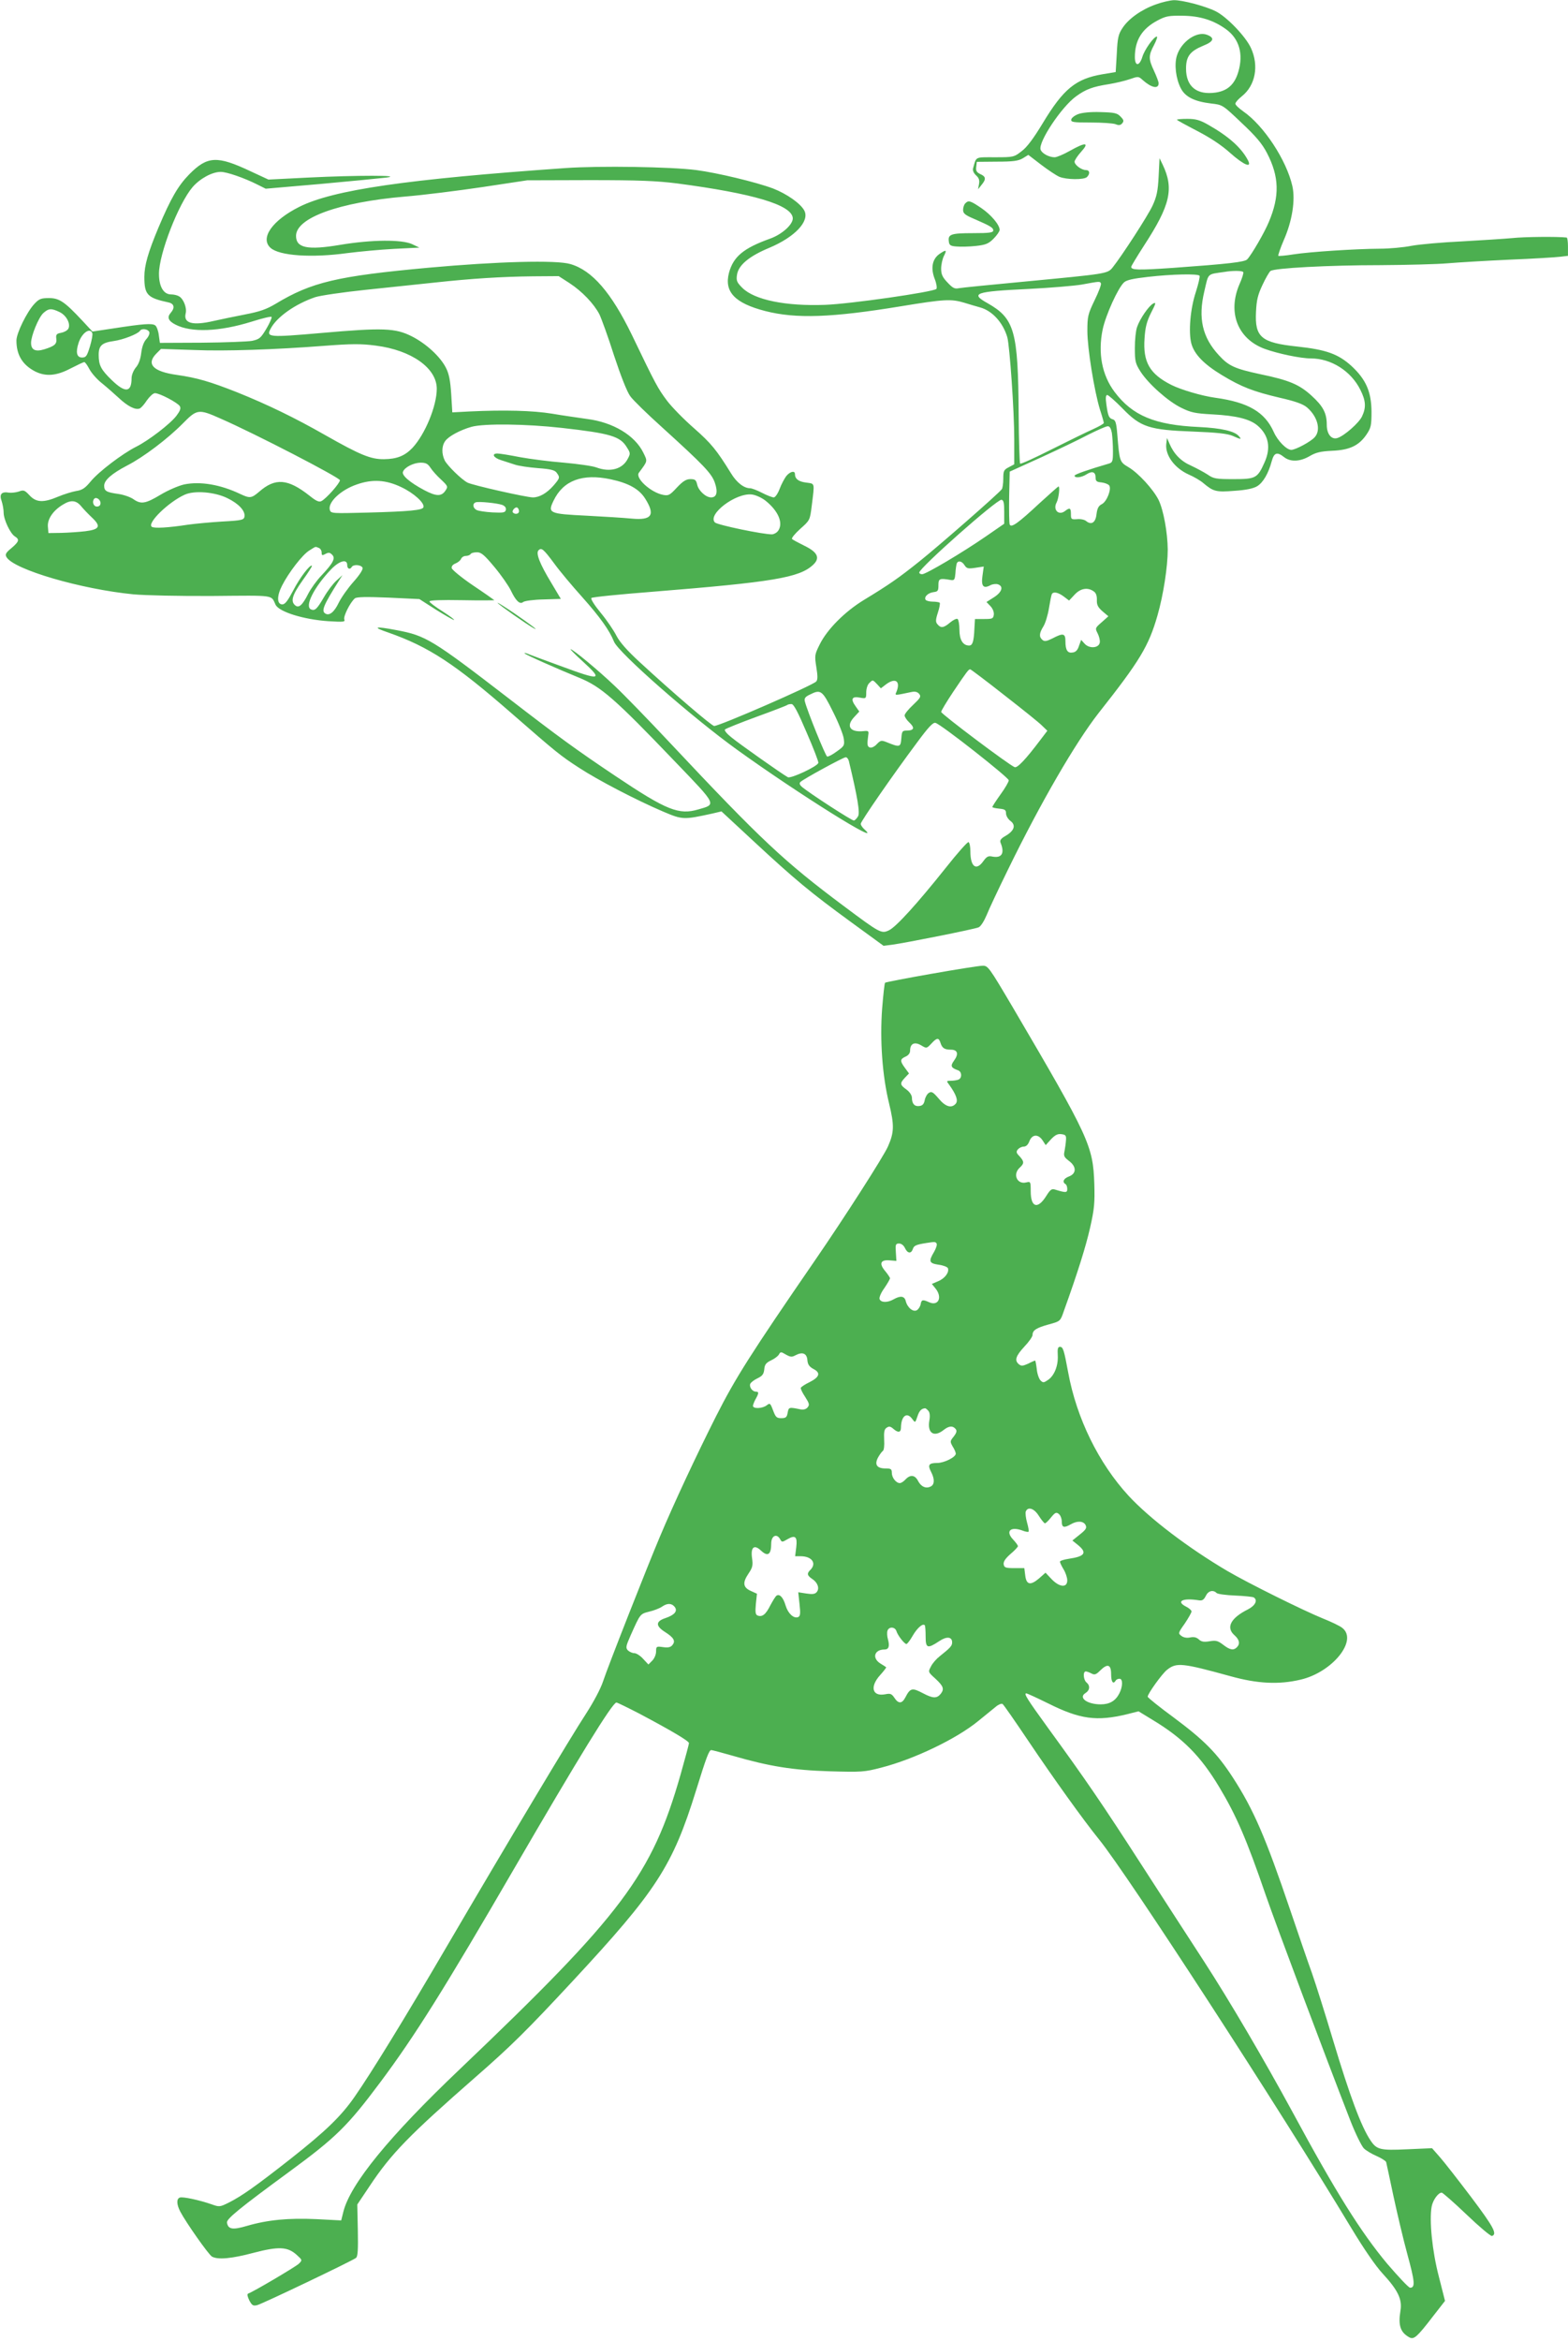 <?xml version="1.0" standalone="no"?>
<!DOCTYPE svg PUBLIC "-//W3C//DTD SVG 20010904//EN"
 "http://www.w3.org/TR/2001/REC-SVG-20010904/DTD/svg10.dtd">
<svg version="1.0" xmlns="http://www.w3.org/2000/svg"
 width="858pt" height="1280pt" viewBox="0 0 858 1280"
 preserveAspectRatio="xMidYMid meet">
<g transform="translate(0,1280) scale(0.1,-0.1)"
fill="#4caf50" stroke="none">
<path d="M6325 12776 c-79 -28 -149 -78 -182 -128 -23 -34 -28 -54 -32 -141
l-6 -101 -72 -12 c-147 -25 -214 -80 -328 -269 -49 -81 -86 -131 -115 -152
-41 -32 -44 -33 -145 -33 -112 0 -102 5 -120 -59 -4 -12 2 -27 16 -40 16 -14
20 -27 16 -48 l-5 -28 19 24 c26 31 24 46 -7 59 -20 10 -25 18 -22 40 l3 27
110 1 c88 0 117 4 141 18 l31 19 69 -53 c38 -29 83 -59 101 -67 40 -16 135
-17 151 -1 18 18 15 38 -6 38 -24 0 -62 28 -62 46 0 7 16 32 36 54 47 52 25
54 -62 5 -34 -19 -71 -35 -83 -35 -31 0 -70 21 -77 42 -13 42 115 234 194 291
55 40 92 53 181 67 36 6 87 18 113 27 46 16 48 16 70 -4 48 -43 88 -52 88 -18
0 7 -11 37 -25 67 -31 66 -31 84 0 142 13 25 20 46 15 46 -16 0 -67 -71 -79
-111 -16 -52 -41 -53 -41 -1 0 92 39 155 124 200 45 24 62 27 136 26 96 -1
170 -24 239 -74 72 -52 96 -135 67 -233 -20 -68 -58 -103 -123 -113 -104 -15
-163 32 -163 131 0 67 22 95 94 125 58 23 65 43 20 60 -55 21 -140 -37 -164
-114 -15 -48 -6 -125 21 -178 24 -48 75 -73 166 -84 63 -7 63 -7 166 -105 79
-74 113 -114 140 -166 67 -129 70 -235 10 -377 -23 -56 -93 -177 -118 -204
-13 -15 -103 -25 -408 -47 -192 -13 -227 -12 -227 6 0 4 32 57 70 116 144 221
165 311 102 443 l-17 35 -5 -100 c-4 -81 -11 -111 -33 -159 -25 -55 -170 -278
-219 -339 -28 -34 -31 -34 -483 -77 -181 -17 -343 -33 -358 -36 -23 -5 -34 1
-62 31 -28 29 -35 45 -35 76 0 22 7 53 15 69 18 35 13 37 -26 10 -38 -28 -47
-77 -24 -136 10 -25 13 -49 9 -54 -19 -17 -471 -82 -609 -87 -216 -8 -387 27
-453 93 -30 30 -34 39 -29 72 8 52 66 101 177 147 140 59 222 146 191 204 -21
39 -96 91 -170 120 -93 35 -306 86 -421 101 -138 18 -528 24 -715 11 -871 -61
-1271 -119 -1457 -212 -148 -74 -216 -171 -158 -224 48 -44 225 -56 421 -29
63 8 177 19 254 23 l140 7 -40 19 c-57 26 -220 25 -394 -4 -178 -30 -241 -17
-241 49 0 99 235 184 595 215 99 8 290 32 425 52 l245 37 340 1 c274 0 367 -4
480 -18 417 -55 625 -117 633 -188 4 -34 -57 -90 -124 -114 -145 -52 -201 -98
-225 -187 -27 -104 32 -166 199 -209 168 -43 363 -36 741 26 237 39 275 41
346 20 28 -9 67 -20 88 -26 66 -18 125 -82 149 -163 13 -47 38 -403 38 -558
l0 -137 -30 -16 c-27 -14 -30 -20 -30 -63 0 -26 -4 -52 -8 -57 -15 -22 -348
-313 -451 -395 -114 -91 -164 -126 -304 -211 -105 -64 -202 -162 -242 -244
-27 -54 -28 -60 -18 -123 8 -49 8 -70 -1 -79 -21 -22 -528 -243 -558 -243 -13
0 -225 181 -406 348 -71 65 -111 111 -129 146 -14 28 -52 84 -85 124 -34 41
-57 77 -52 82 5 5 155 20 334 34 660 53 804 77 879 147 40 37 26 69 -46 104
-34 17 -65 33 -69 38 -4 4 16 29 45 55 53 47 53 47 63 127 16 129 18 119 -30
126 -42 5 -62 20 -62 47 0 20 -27 14 -48 -12 -10 -14 -27 -45 -36 -70 -10 -26
-24 -46 -32 -46 -8 0 -37 11 -64 25 -27 14 -56 25 -65 25 -34 0 -74 31 -105
82 -79 128 -109 164 -202 246 -55 48 -122 116 -149 152 -49 66 -60 85 -192
360 -112 230 -217 352 -336 386 -76 23 -401 14 -776 -20 -502 -46 -640 -79
-836 -197 -52 -31 -87 -43 -170 -59 -57 -11 -133 -27 -169 -35 -116 -27 -167
-13 -154 41 8 30 -12 81 -37 94 -10 6 -29 10 -43 10 -41 0 -66 43 -66 113 0
109 107 384 184 474 41 47 107 83 154 83 34 0 131 -34 202 -70 l44 -22 300 26
c166 15 328 31 361 35 96 13 -165 13 -427 0 l-219 -11 -97 45 c-184 87 -237
84 -336 -16 -61 -62 -101 -131 -169 -292 -57 -136 -77 -207 -77 -269 0 -98 16
-115 133 -140 31 -7 35 -30 11 -57 -21 -24 -13 -44 26 -64 87 -45 240 -39 417
16 57 18 106 30 109 26 3 -3 -9 -32 -28 -64 -31 -52 -38 -58 -79 -67 -24 -4
-147 -9 -274 -10 l-230 -1 -6 43 c-3 24 -12 48 -20 53 -17 12 -67 8 -223 -16
l-120 -18 -54 58 c-98 105 -127 125 -184 125 -43 0 -54 -4 -80 -32 -41 -44
-98 -160 -98 -200 0 -79 33 -133 102 -169 58 -29 116 -25 194 16 37 19 71 35
75 35 5 0 17 -17 28 -38 11 -21 41 -56 68 -77 26 -21 68 -58 93 -81 48 -45 90
-67 114 -58 8 3 26 23 40 45 15 21 34 39 44 39 26 0 124 -52 136 -71 7 -12 2
-25 -18 -52 -34 -45 -153 -136 -221 -170 -74 -37 -206 -137 -249 -190 -30 -36
-45 -47 -79 -52 -23 -4 -68 -18 -99 -31 -80 -34 -120 -32 -156 7 -27 29 -33
31 -59 21 -16 -5 -41 -8 -54 -6 -40 7 -54 -8 -40 -46 6 -18 11 -47 11 -63 0
-38 36 -114 61 -130 27 -17 24 -28 -18 -64 -32 -26 -36 -35 -27 -50 41 -68
408 -175 694 -203 66 -6 252 -10 434 -9 347 3 318 7 344 -48 19 -39 154 -81
290 -90 83 -5 92 -4 86 10 -6 17 33 94 58 115 10 8 62 9 184 4 l169 -8 89 -57
c50 -31 95 -57 100 -57 6 0 -22 21 -61 46 -40 25 -73 50 -73 55 0 7 66 9 179
7 99 -2 178 -1 176 0 -2 2 -54 39 -117 81 -62 42 -114 85 -116 94 -2 11 6 20
21 26 13 5 27 17 30 25 4 9 15 16 26 16 11 0 23 5 26 10 3 6 19 10 35 10 23 0
40 -14 95 -80 37 -44 77 -102 90 -128 28 -59 50 -79 68 -64 7 6 57 13 110 14
l96 3 -53 89 c-63 104 -85 161 -69 177 16 16 27 7 87 -74 29 -40 97 -121 151
-181 99 -111 150 -183 175 -245 24 -60 430 -416 675 -592 332 -239 807 -536
695 -434 -11 10 -20 23 -20 30 0 13 174 265 307 443 64 87 89 113 102 109 30
-7 401 -299 401 -314 0 -8 -20 -43 -45 -77 -25 -35 -45 -66 -45 -69 0 -3 17
-7 38 -9 31 -3 37 -7 37 -26 0 -13 11 -31 24 -41 31 -23 22 -53 -25 -81 -27
-15 -34 -25 -29 -38 24 -58 7 -86 -45 -76 -22 5 -31 0 -49 -25 -39 -55 -71
-31 -71 53 0 25 -4 47 -10 51 -5 3 -61 -60 -125 -141 -157 -197 -271 -322
-310 -341 -42 -20 -48 -17 -250 134 -324 242 -448 358 -946 888 -119 127 -256
268 -305 314 -88 84 -229 201 -242 201 -3 0 26 -30 66 -66 115 -105 101 -108
-123 -25 -88 32 -169 62 -180 67 -11 4 -18 4 -14 1 6 -8 185 -87 298 -133 120
-49 194 -113 528 -462 228 -237 224 -230 125 -258 -107 -32 -174 -5 -452 181
-218 146 -310 213 -585 425 -421 324 -455 344 -614 374 -121 23 -137 18 -46
-13 222 -78 364 -171 676 -443 242 -211 265 -230 367 -296 102 -67 315 -178
463 -241 104 -44 110 -44 266 -10 l51 12 179 -166 c223 -207 310 -279 531
-440 l177 -129 47 6 c74 10 451 85 473 95 12 5 30 34 44 67 13 33 66 145 117
249 180 369 370 695 495 855 226 286 275 367 323 535 32 111 56 267 56 360 -1
93 -23 215 -50 271 -29 58 -111 148 -166 180 -47 28 -48 30 -60 178 -5 64 -10
79 -25 83 -21 6 -26 18 -35 83 -5 35 -3 50 5 50 6 0 44 -33 84 -74 99 -102
145 -117 387 -126 128 -5 185 -11 214 -23 47 -21 52 -21 36 -3 -22 28 -95 45
-220 51 -241 11 -363 62 -461 192 -69 92 -92 212 -65 342 17 79 84 227 117
257 14 13 51 21 132 30 130 15 274 18 281 6 3 -5 -6 -44 -20 -88 -31 -93 -41
-220 -25 -282 16 -59 68 -113 167 -173 109 -66 173 -90 317 -124 84 -19 126
-34 148 -52 59 -50 79 -125 43 -164 -21 -24 -105 -69 -128 -69 -26 0 -75 50
-96 98 -49 109 -139 162 -320 187 -74 10 -188 44 -240 70 -119 60 -156 125
-147 254 4 62 12 93 36 141 27 52 28 59 11 50 -24 -13 -73 -84 -88 -129 -7
-19 -12 -70 -12 -114 0 -73 3 -85 31 -129 43 -67 151 -163 223 -198 53 -26 76
-31 171 -36 130 -7 202 -25 245 -60 63 -53 76 -123 39 -204 -38 -85 -48 -90
-168 -90 -97 0 -110 2 -143 25 -20 13 -61 35 -91 49 -55 24 -94 64 -118 121
l-13 30 -4 -32 c-7 -62 45 -133 123 -168 28 -12 64 -33 80 -47 55 -46 69 -50
170 -42 64 4 104 13 124 25 33 20 62 70 80 137 13 47 29 53 68 22 35 -27 87
-25 140 6 34 20 60 26 123 29 95 4 146 28 187 88 25 37 28 49 28 126 -1 109
-30 176 -110 250 -73 66 -139 89 -297 106 -197 21 -232 51 -225 190 3 64 10
93 35 146 17 37 37 71 44 77 20 16 319 32 603 32 143 1 307 5 365 10 58 5 211
14 340 20 129 5 254 13 278 16 l42 5 0 50 c0 27 -3 49 -7 50 -50 6 -236 4
-298 -3 -44 -4 -168 -12 -275 -18 -107 -5 -231 -16 -275 -24 -44 -9 -123 -16
-175 -16 -136 -1 -382 -17 -472 -31 -43 -7 -80 -10 -83 -8 -2 3 11 42 30 86
46 104 64 219 47 295 -32 142 -156 331 -269 409 -24 17 -43 35 -43 42 0 7 16
25 36 41 74 59 94 167 49 264 -29 63 -132 170 -192 200 -55 28 -183 62 -230
61 -21 -1 -65 -11 -98 -23z m478 -1464 c3 -4 -6 -34 -21 -67 -66 -154 -9 -299
139 -353 72 -26 196 -52 252 -52 111 0 220 -69 271 -172 30 -60 32 -96 9 -145
-17 -36 -97 -106 -134 -118 -33 -11 -59 21 -59 72 0 64 -20 102 -84 160 -66
60 -121 84 -281 117 -139 30 -172 45 -225 103 -91 98 -115 203 -80 350 24 102
13 92 110 106 46 8 99 7 103 -1z m-3687 -60 c69 -45 134 -113 164 -171 11 -23
48 -124 80 -225 37 -112 71 -199 89 -223 15 -21 93 -97 172 -168 228 -207 274
-254 291 -306 17 -50 10 -79 -21 -79 -29 0 -69 37 -76 70 -6 25 -11 30 -37 30
-23 0 -41 -11 -74 -46 -39 -42 -46 -46 -76 -40 -67 13 -154 92 -132 121 49 66
48 61 24 110 -46 94 -165 166 -308 184 -48 7 -134 19 -192 29 -104 17 -261 21
-450 12 l-95 -5 -6 100 c-5 75 -12 111 -29 144 -31 61 -108 132 -187 172 -90
45 -155 48 -496 18 -286 -25 -300 -23 -277 22 33 65 136 137 245 174 28 9 151
27 275 40 124 13 295 31 380 40 204 22 364 32 536 34 l141 1 59 -38z m2908 -1
c4 -5 -12 -47 -34 -92 -37 -77 -40 -89 -40 -169 0 -95 38 -329 69 -430 12 -36
21 -69 21 -73 0 -4 -26 -19 -57 -33 -32 -14 -134 -64 -226 -110 -93 -47 -171
-83 -175 -79 -3 3 -7 126 -8 273 -3 452 -22 520 -170 604 -97 54 -70 64 226
78 118 6 249 17 290 24 98 18 98 18 104 7z m-5699 -157 c39 -18 64 -67 48 -93
-6 -9 -23 -18 -39 -21 -24 -4 -29 -10 -26 -31 4 -30 -8 -41 -65 -59 -49 -15
-73 -4 -73 35 0 39 41 139 67 163 29 26 44 27 88 6z m492 -110 c3 -8 -4 -25
-16 -38 -14 -15 -24 -42 -28 -75 -4 -34 -14 -63 -30 -81 -13 -16 -23 -41 -23
-58 0 -79 -35 -82 -109 -10 -59 57 -71 81 -71 138 0 50 18 66 82 75 52 7 133
39 144 56 9 15 44 10 51 -7z m-312 -6 c3 -7 -3 -40 -13 -73 -16 -52 -21 -60
-43 -60 -29 0 -36 28 -19 80 18 55 63 86 75 53z m1552 -68 c195 -25 333 -123
333 -236 0 -94 -64 -249 -133 -323 -42 -44 -85 -61 -155 -62 -73 -1 -131 23
-323 132 -165 94 -313 166 -482 234 -147 58 -218 79 -330 95 -129 18 -169 59
-111 117 l25 25 182 -6 c167 -7 441 2 712 23 145 11 201 12 282 1z m-850 -399
c188 -82 653 -323 653 -337 0 -16 -74 -100 -101 -114 -13 -7 -29 0 -65 29
-119 94 -188 99 -276 22 -42 -36 -51 -37 -104 -12 -107 51 -217 70 -306 52
-31 -7 -87 -31 -129 -56 -83 -50 -108 -54 -150 -24 -16 11 -53 24 -82 28 -65
9 -77 16 -77 45 0 30 41 66 125 110 90 46 222 146 305 230 78 79 86 81 207 27z
m1868 -51 c266 -30 319 -46 355 -106 20 -31 20 -35 5 -63 -29 -57 -97 -75
-172 -47 -21 8 -101 19 -177 26 -77 6 -185 20 -240 30 -56 11 -111 20 -124 20
-34 0 -22 -23 19 -36 19 -6 52 -17 74 -24 22 -8 80 -16 129 -20 70 -5 92 -11
102 -25 19 -26 18 -29 -17 -70 -37 -42 -77 -65 -113 -65 -35 0 -332 67 -358
81 -34 18 -108 91 -124 120 -18 37 -18 79 2 107 18 26 81 60 144 78 70 19 299
16 495 -6z m3009 -27 c3 -21 6 -66 6 -100 0 -55 -2 -62 -22 -68 -110 -32 -188
-59 -188 -66 0 -15 39 -10 65 7 31 20 50 14 50 -17 0 -20 6 -25 32 -27 17 -2
36 -9 42 -16 15 -18 -12 -89 -40 -103 -18 -9 -25 -23 -29 -55 -5 -46 -28 -61
-57 -37 -8 7 -30 12 -49 10 -32 -2 -34 -1 -34 28 0 34 -6 37 -33 16 -35 -26
-67 8 -45 48 11 21 19 87 10 87 -2 0 -49 -42 -104 -92 -118 -110 -155 -136
-163 -116 -3 8 -4 76 -3 151 l3 138 170 77 c94 43 211 99 260 125 50 25 97 46
106 46 11 1 18 -11 23 -36z m-3729 -190 c10 -16 36 -45 58 -65 38 -36 39 -39
25 -60 -22 -34 -51 -33 -117 2 -79 42 -124 81 -116 100 9 25 57 49 96 50 29 0
40 -6 54 -27z m987 -64 c98 -21 155 -53 188 -105 57 -90 37 -120 -72 -110 -40
4 -151 11 -247 16 -207 10 -215 14 -182 82 53 111 158 150 313 117z m-1146
-43 c68 -32 129 -87 121 -110 -5 -16 -78 -23 -304 -29 -195 -5 -202 -5 -208
14 -13 41 59 110 148 140 85 30 160 25 243 -15z m-952 -60 c62 -30 98 -69 94
-100 -3 -19 -12 -22 -123 -28 -66 -4 -149 -12 -185 -17 -111 -17 -184 -21
-199 -12 -29 19 91 136 180 176 53 24 164 15 233 -19z m2945 -14 c71 -57 99
-124 68 -166 -7 -9 -21 -17 -32 -18 -48 -1 -298 51 -313 65 -43 44 114 163
202 153 22 -3 53 -17 75 -34z m-3639 -13 c0 -12 -7 -19 -20 -19 -19 0 -28 28
-14 43 11 11 34 -5 34 -24z m4945 -49 l0 -64 -100 -69 c-129 -89 -328 -207
-349 -207 -9 0 -16 4 -16 9 0 25 426 402 450 398 12 -2 15 -17 15 -67z m-5052
33 c12 -15 39 -43 60 -63 51 -48 43 -65 -36 -75 -34 -4 -93 -8 -132 -9 l-70
-1 -3 36 c-3 41 29 88 83 120 42 26 71 24 98 -8z m2305 6 c15 -6 22 -15 20
-27 -3 -15 -13 -17 -73 -14 -38 2 -77 8 -87 13 -21 11 -24 35 -5 42 16 6 116
-4 145 -14z m92 -35 c0 -14 -21 -19 -33 -7 -9 9 13 34 24 27 5 -3 9 -12 9 -20z
m-1096 -200 c9 -3 16 -15 16 -25 0 -17 3 -18 21 -8 17 9 24 8 36 -4 20 -19 7
-45 -57 -113 -27 -28 -59 -73 -73 -100 -32 -64 -52 -81 -72 -64 -26 22 -16 56
40 135 31 43 54 79 52 81 -9 10 -66 -64 -102 -134 -30 -57 -45 -77 -60 -77
-30 0 -31 45 -2 102 37 73 113 171 150 193 37 23 31 22 51 14z m156 -94 c0
-21 15 -27 25 -10 9 15 52 12 59 -5 3 -9 -16 -39 -50 -77 -31 -35 -67 -86 -81
-115 -24 -50 -51 -72 -73 -58 -23 14 -10 46 75 180 l19 30 -33 -30 c-18 -16
-49 -57 -68 -90 -38 -65 -49 -76 -70 -68 -39 15 15 122 110 221 45 46 87 57
87 22z m3378 -1 c12 -18 19 -20 59 -14 l46 7 -7 -51 c-8 -57 5 -72 44 -51 11
6 30 8 40 5 33 -11 23 -43 -21 -71 l-41 -26 22 -23 c13 -14 20 -33 18 -47 -3
-21 -8 -23 -53 -23 l-50 0 -3 -50 c-3 -73 -10 -95 -29 -95 -34 0 -53 31 -53
86 0 29 -5 56 -10 59 -6 4 -24 -5 -41 -19 -35 -30 -51 -32 -69 -10 -11 12 -11
24 2 64 9 27 13 51 10 54 -3 3 -20 6 -38 6 -18 0 -36 5 -39 10 -10 16 13 38
43 42 24 3 27 7 27 38 0 37 6 39 70 28 17 -2 20 3 23 37 1 22 5 46 7 53 7 19
29 14 43 -9z m707 -143 c12 -8 18 -24 17 -47 -1 -27 6 -40 31 -62 l32 -27 -37
-33 c-36 -31 -36 -33 -22 -60 8 -16 14 -38 12 -50 -4 -31 -57 -36 -83 -7 l-19
21 -12 -33 c-7 -23 -18 -34 -34 -36 -28 -5 -40 12 -40 61 0 44 -12 47 -71 16
-32 -16 -44 -18 -55 -8 -19 16 -18 36 5 73 11 17 25 63 31 101 6 37 13 72 16
77 9 14 34 9 65 -14 l29 -22 30 32 c32 35 72 42 105 18z m-490 -567 c99 -77
193 -152 208 -168 l28 -27 -38 -50 c-80 -106 -126 -155 -141 -149 -31 12 -401
290 -402 302 0 6 30 56 66 110 76 113 84 123 93 123 3 0 87 -63 186 -141z
m-695 59 l20 -22 30 23 c51 37 79 15 55 -43 -9 -20 -12 -20 83 0 19 4 32 1 42
-11 11 -14 7 -21 -33 -59 -26 -24 -47 -50 -47 -58 0 -8 11 -25 25 -38 31 -29
28 -44 -11 -45 -27 0 -29 -3 -32 -44 -4 -47 -8 -49 -79 -20 -30 12 -34 11 -54
-9 -11 -13 -28 -22 -37 -20 -17 4 -18 15 -11 68 4 22 1 25 -25 22 -76 -8 -99
28 -50 79 l26 28 -21 30 c-28 39 -19 55 25 46 33 -6 34 -5 34 29 0 19 7 42 16
50 20 20 19 20 44 -6z m-242 -150 c30 -59 56 -125 59 -147 5 -37 3 -41 -38
-70 -23 -17 -47 -30 -53 -28 -9 3 -110 252 -122 302 -4 16 2 25 28 37 59 30
68 23 126 -94z m-144 -114 c37 -85 66 -160 64 -166 -7 -20 -151 -87 -167 -78
-27 14 -264 181 -309 218 -24 19 -40 38 -35 43 5 5 82 36 172 69 91 33 166 62
169 65 3 3 13 5 23 5 12 0 34 -41 83 -156z m231 -156 c47 -196 62 -284 50
-302 -6 -11 -16 -21 -22 -23 -9 -3 -245 150 -286 185 -12 11 -14 19 -7 26 16
16 233 134 247 135 7 1 15 -9 18 -21z"/>
<path d="M5900 12176 c-19 -7 -36 -20 -38 -29 -3 -15 9 -17 107 -17 60 0 121
-4 135 -9 18 -8 28 -6 37 5 10 12 8 19 -10 37 -18 19 -34 22 -109 24 -53 2
-101 -3 -122 -11z"/>
<path d="M6440 12145 c0 -2 49 -29 109 -60 73 -38 133 -77 182 -121 74 -66
121 -86 98 -41 -36 69 -105 131 -220 196 -44 25 -67 31 -112 31 -31 0 -57 -2
-57 -5z"/>
<path d="M5282 11688 c-7 -7 -12 -23 -12 -36 0 -19 11 -28 58 -48 92 -40 107
-49 107 -64 0 -12 -20 -15 -112 -15 -119 0 -137 -6 -131 -46 2 -20 10 -25 43
-27 22 -2 69 -1 105 3 54 6 69 12 97 40 18 18 33 40 33 48 0 27 -46 82 -100
119 -61 41 -70 44 -88 26z"/>
<path d="M2723 9503 c6 -10 162 -119 197 -138 33 -18 -9 14 -104 80 -55 37
-96 63 -93 58z"/>
<path d="M5097 7475 c-137 -24 -251 -46 -254 -49 -3 -3 -10 -66 -16 -141 -13
-173 1 -369 38 -519 29 -120 28 -158 -6 -235 -24 -55 -237 -387 -398 -621
-355 -516 -436 -644 -543 -855 -107 -212 -231 -477 -307 -658 -65 -153 -286
-714 -311 -791 -13 -40 -52 -113 -92 -175 -81 -123 -439 -721 -758 -1266 -238
-407 -419 -701 -509 -830 -74 -107 -159 -189 -352 -341 -190 -149 -265 -202
-336 -238 -50 -25 -53 -25 -95 -10 -66 23 -158 43 -174 37 -19 -7 -18 -37 2
-76 32 -61 156 -237 174 -247 33 -18 108 -11 228 21 138 36 186 33 235 -11 32
-29 32 -29 12 -49 -18 -17 -250 -154 -277 -163 -7 -3 -4 -16 6 -37 15 -28 21
-32 44 -26 28 7 518 241 540 258 10 8 12 45 10 151 l-3 141 67 100 c118 178
218 280 578 595 195 170 283 257 532 525 461 496 548 630 677 1045 56 181 71
220 83 220 5 0 58 -14 117 -31 200 -58 330 -79 531 -85 175 -5 190 -4 282 20
180 46 413 158 531 255 38 31 81 66 96 78 14 12 31 19 37 15 6 -4 69 -95 141
-202 138 -205 299 -430 388 -540 157 -194 984 -1468 1380 -2125 67 -111 132
-206 171 -248 84 -91 108 -141 97 -204 -13 -80 0 -118 50 -145 24 -12 41 2
127 114 l67 86 -34 134 c-36 138 -53 307 -39 382 7 36 36 76 55 76 5 0 67 -54
136 -120 70 -67 132 -119 139 -117 30 10 9 49 -112 210 -72 95 -149 194 -173
221 l-43 49 -136 -6 c-149 -7 -167 -2 -201 49 -51 76 -113 243 -205 549 -41
137 -93 302 -115 365 -23 63 -76 219 -119 345 -135 398 -200 549 -314 725 -87
134 -157 204 -322 327 -79 58 -144 110 -144 115 0 16 79 126 106 147 52 41 81
38 347 -35 147 -41 264 -47 383 -19 174 40 316 215 229 283 -13 11 -62 34
-107 52 -106 43 -407 192 -523 260 -212 125 -423 285 -539 410 -164 178 -285
424 -331 675 -23 124 -28 140 -45 140 -12 0 -14 -11 -12 -47 3 -56 -19 -112
-55 -135 -22 -15 -26 -15 -40 -1 -8 9 -18 37 -20 62 -3 25 -7 46 -9 46 -2 0
-19 -7 -38 -17 -29 -13 -38 -14 -51 -3 -25 21 -17 45 30 96 25 26 45 55 45 64
0 26 21 39 90 58 62 17 62 17 81 72 76 211 121 355 144 457 23 101 26 135 23
238 -7 210 -27 253 -447 968 -130 220 -135 227 -165 226 -17 0 -143 -20 -279
-44z m49 -377 c9 -29 22 -38 57 -38 37 0 44 -23 18 -59 -22 -30 -18 -40 22
-54 21 -8 22 -43 1 -51 -9 -3 -27 -6 -41 -6 -25 0 -25 -1 -9 -22 38 -53 50
-86 36 -103 -23 -27 -56 -18 -94 28 -30 35 -38 40 -53 31 -10 -6 -20 -24 -23
-40 -4 -21 -12 -30 -29 -32 -26 -4 -41 12 -41 45 0 13 -12 32 -30 45 -36 26
-37 34 -8 65 l22 23 -22 30 c-28 38 -28 48 3 62 16 7 25 19 25 33 0 38 24 50
60 29 30 -18 30 -18 56 9 30 33 41 34 50 5z m687 -533 c-1 -16 -5 -44 -8 -60
-6 -26 -2 -33 24 -53 42 -31 42 -69 1 -85 -30 -11 -39 -30 -20 -42 6 -3 10
-15 10 -27 0 -21 -8 -21 -67 -3 -18 6 -26 0 -48 -35 -47 -75 -85 -63 -85 26 0
53 -1 54 -25 48 -50 -12 -75 45 -35 81 25 23 25 33 -1 62 -18 18 -20 25 -9 38
7 8 21 15 32 15 13 0 24 11 31 30 15 38 48 40 72 4 l17 -26 29 32 c22 23 36
31 57 28 23 -3 27 -7 25 -33z m-708 -565 c4 -6 -3 -27 -14 -46 -31 -52 -27
-62 25 -70 25 -3 48 -12 51 -19 8 -23 -17 -56 -53 -71 l-35 -15 21 -26 c38
-48 14 -97 -36 -74 -35 16 -42 14 -46 -10 -2 -12 -11 -27 -20 -33 -21 -13 -53
13 -62 50 -7 27 -29 30 -66 9 -33 -19 -69 -19 -77 1 -3 9 7 34 26 60 17 25 31
49 31 54 0 4 -12 22 -26 39 -35 41 -26 63 23 59 l38 -3 -3 48 c-3 42 -1 47 18
47 12 0 25 -10 32 -25 14 -30 34 -32 43 -5 6 19 18 24 75 33 45 7 49 7 55 -3z
m-772 -611 c38 20 62 11 65 -27 2 -24 11 -36 33 -48 41 -21 34 -44 -21 -72
-25 -12 -46 -26 -48 -31 -2 -5 9 -28 24 -50 22 -35 25 -43 13 -57 -8 -10 -22
-14 -38 -11 -64 13 -65 13 -71 -18 -4 -25 -10 -30 -35 -30 -26 0 -31 6 -45 43
-15 40 -17 41 -35 27 -24 -18 -75 -20 -75 -2 1 6 7 23 15 37 18 32 18 40 1 40
-19 0 -37 25 -31 42 3 8 21 22 40 31 27 13 34 23 37 49 2 26 10 36 37 49 18 8
38 23 43 32 9 16 11 16 38 0 25 -14 33 -15 53 -4z m727 -304 c8 -9 10 -28 5
-55 -11 -67 26 -91 78 -50 29 23 50 25 66 6 8 -10 6 -20 -10 -41 -21 -26 -21
-28 -6 -55 10 -15 17 -33 17 -39 0 -19 -63 -51 -102 -51 -46 0 -53 -11 -33
-49 20 -39 19 -68 -1 -79 -26 -14 -53 -3 -70 29 -17 34 -43 37 -69 9 -10 -11
-24 -20 -31 -20 -21 0 -44 30 -44 56 0 21 -5 24 -34 24 -47 0 -62 20 -42 59 9
16 21 33 27 37 6 4 9 29 7 61 -2 44 1 58 14 66 13 9 21 7 36 -6 26 -23 42 -21
42 6 1 65 33 89 63 46 15 -20 15 -20 27 15 10 31 21 43 41 45 4 1 12 -6 19
-14z m605 -575 c14 -22 29 -40 33 -40 4 0 19 14 33 32 23 28 29 30 43 19 9 -7
16 -26 16 -42 0 -32 12 -36 50 -14 35 20 68 18 80 -4 8 -16 3 -25 -31 -52
l-41 -33 31 -25 c51 -42 38 -62 -51 -75 -27 -4 -48 -11 -48 -16 0 -5 9 -24 20
-42 11 -18 20 -45 20 -60 0 -42 -43 -38 -86 7 l-33 35 -35 -31 c-47 -40 -70
-36 -76 16 l-5 40 -55 0 c-48 0 -55 3 -58 21 -2 15 10 32 37 56 23 19 41 39
41 43 0 5 -12 21 -26 36 -44 46 -15 74 52 49 15 -6 29 -8 32 -6 3 3 -1 26 -8
50 -7 25 -10 52 -7 61 12 28 46 17 72 -25z m-1416 -127 c9 -17 11 -17 40 0 43
25 55 14 48 -44 l-6 -49 30 0 c61 0 89 -38 54 -74 -21 -20 -19 -31 9 -50 30
-19 42 -52 25 -72 -9 -11 -23 -13 -56 -8 l-45 7 7 -65 c6 -53 4 -66 -8 -71
-24 -9 -55 20 -68 63 -13 44 -32 65 -49 55 -6 -3 -21 -28 -35 -54 -25 -50 -44
-65 -70 -55 -11 5 -13 18 -9 63 l6 56 -33 15 c-43 19 -47 45 -14 94 23 34 26
45 20 87 -8 59 12 75 49 40 37 -35 56 -23 56 38 0 43 30 58 49 24z m2388 -294
c6 -6 52 -12 102 -14 50 -2 95 -7 101 -10 24 -15 9 -45 -32 -66 -94 -47 -121
-99 -73 -141 27 -24 32 -47 13 -66 -18 -18 -38 -15 -75 14 -29 22 -40 25 -74
19 -31 -5 -45 -3 -59 10 -13 12 -28 15 -47 11 -18 -4 -36 -1 -48 8 -19 14 -19
16 18 68 20 30 37 60 37 66 0 6 -14 19 -31 27 -56 29 -17 48 71 34 18 -3 27 2
38 24 13 28 40 35 59 16z m-2966 -75 c19 -23 1 -45 -49 -62 -55 -18 -56 -43
-2 -77 47 -30 58 -49 39 -71 -9 -12 -24 -15 -51 -11 -36 5 -38 4 -38 -24 0
-16 -9 -38 -21 -50 l-21 -21 -29 31 c-15 17 -37 31 -48 31 -11 0 -26 7 -35 15
-13 14 -12 22 15 83 53 118 51 116 101 129 26 6 57 18 70 27 29 20 52 20 69 0z
m1374 -163 c0 -65 10 -68 75 -25 40 27 70 24 70 -7 0 -19 -9 -29 -68 -76 -18
-14 -40 -39 -48 -56 -16 -30 -16 -30 25 -67 43 -40 49 -56 29 -82 -22 -27 -43
-26 -98 3 -59 31 -69 29 -96 -23 -18 -35 -38 -36 -60 -2 -15 22 -22 25 -51 19
-71 -13 -84 42 -27 105 20 22 35 42 33 43 -2 2 -16 11 -31 20 -48 30 -34 77
22 77 23 0 29 17 19 55 -5 16 -6 38 -3 47 7 24 41 23 49 -1 7 -24 44 -71 55
-71 4 0 20 20 34 45 25 43 55 69 66 58 3 -3 5 -30 5 -62z m1015 -206 c0 -42
11 -58 25 -35 3 6 13 10 21 10 19 0 18 -43 -1 -80 -21 -41 -53 -60 -102 -60
-75 0 -124 37 -83 62 24 15 26 41 5 58 -17 14 -20 60 -4 60 6 0 20 -5 31 -11
17 -9 25 -7 47 15 41 41 61 35 61 -19z m-344 -160 c174 -87 265 -99 431 -59
l63 16 77 -47 c166 -100 263 -198 365 -368 93 -155 149 -284 254 -590 59 -170
324 -876 463 -1233 28 -72 62 -140 74 -152 12 -12 44 -31 70 -42 27 -12 50
-27 52 -33 2 -7 19 -88 39 -182 20 -93 54 -238 77 -322 41 -150 44 -183 15
-183 -8 0 -64 60 -126 132 -144 173 -280 389 -517 828 -156 287 -343 606 -485
825 -72 110 -224 346 -340 525 -216 335 -307 468 -511 748 -119 164 -136 192
-121 192 5 0 59 -25 120 -55z m-2237 -56 c181 -96 271 -150 271 -161 0 -6 -21
-83 -46 -172 -157 -549 -316 -761 -1208 -1611 -388 -369 -599 -628 -637 -779
l-12 -48 -136 7 c-153 7 -267 -4 -380 -37 -78 -23 -103 -19 -109 18 -3 20 65
76 342 279 255 187 318 249 498 490 186 249 349 508 735 1173 344 592 534 902
556 902 5 0 62 -28 126 -61z"/>
</g>
</svg>
